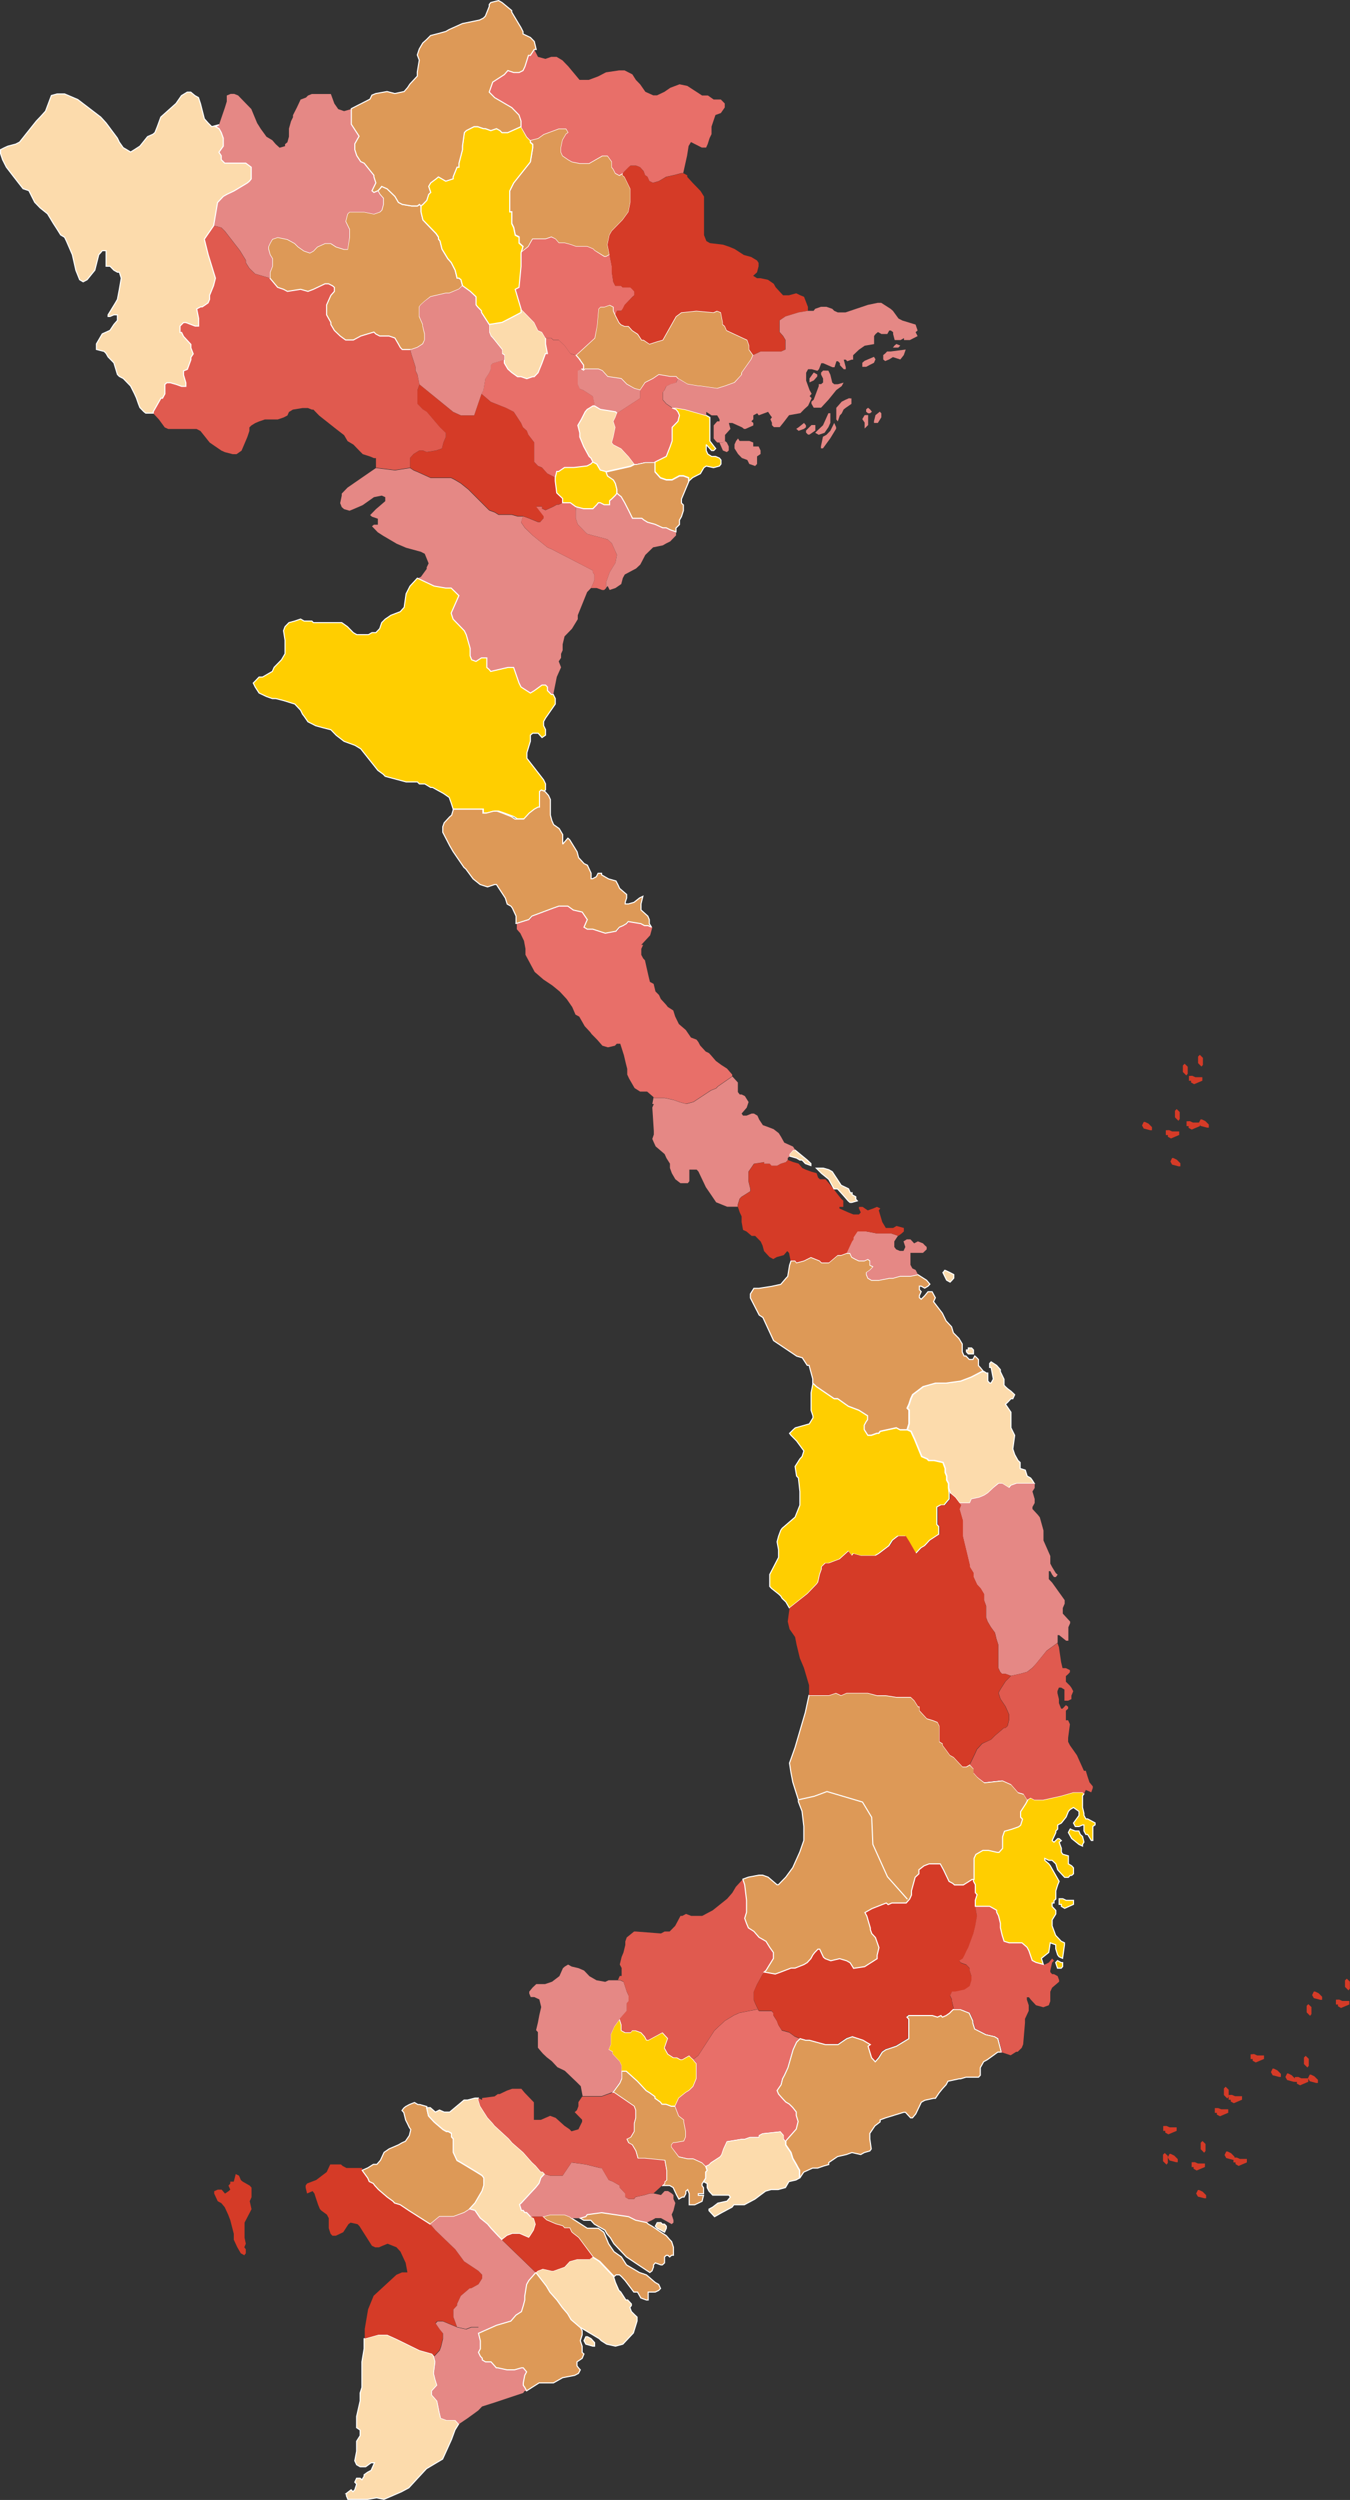 <svg xmlns="http://www.w3.org/2000/svg" xmlns:xlink="http://www.w3.org/1999/xlink" viewBox="0 0 385.39 713.58"><rect x="0" y="0" width="385.39" height="713.58" fill="#333333" stroke="none"/><defs><style>.cls-1,.cls-11{fill:none;}.cls-2{clip-path:url(#clip-path);}.cls-3{fill:#8fcfe8;}.cls-11,.cls-3,.cls-7,.cls-8,.cls-9{stroke:#fff;stroke-miterlimit:2.61;stroke-width:0.31px;}.cls-10,.cls-3,.cls-4,.cls-5,.cls-6,.cls-7,.cls-8,.cls-9{fill-rule:evenodd;}.cls-4{fill:#d53b27;}.cls-5{fill:#e58885;}.cls-6{fill:#e86f69;}.cls-7{fill:#fcdbac;}.cls-8{fill:#dd9957;}.cls-9{fill:#ffce00;}.cls-10{fill:#e05a4f;}</style><clipPath id="clip-path" transform="translate(-0.26 -0.28)"><rect class="cls-1" width="385.65" height="714.13"/></clipPath></defs><g id="Layer_2" data-name="Layer 2"><g id="Layer_1-2" data-name="Layer 1"><g class="cls-2"><path class="cls-3" d="M173.8,612.35l-1,.5-.5,1.47-.88.39-1,.49-.88.49v1l.4.48h.48l1,.5h.5l.38-1.48,1-.49.5-.49h.48Z" transform="translate(-0.26 -0.28)"/><path class="cls-4" d="M338.44,303.91l-.5.5v1.87l.5.48.48.5.4-.5v-2Zm.55,16.43v1.38h.58v.5l.9.48,2.35-1v-1h-2l-.88-.4Zm-12.23.18-.48,1,.48.88,1.86.49h.5V322l-1-1-1-.48Zm16-19.14-.48.49v1.86l.48.5.5.48.4-.48v-2l-.9-.89Zm-3.09,6v1.39h.6v.48l.88.5,2.35-1v-1h-2l-.88-.4Zm23.89,283.35-.48,1,.48.9,1.87.48h.49v-.88l-1-1-1-.49ZM336.16,316.84l-.48.5v1.86l.48.49.5.5.38-.5v-2Zm-3.09,6.06v1.36h.59v.5l.89.48,2.34-1v-1h-2l-.88-.38Zm1.79,7.92-.48,1,.48.88,1.87.5h.5v-.88l-1-1-1-.5ZM373,587.09l-.5.49v1.86l.5.5.49.48.39-.48v-2Zm-3.09,6.06v1.37h.58v.5l.9.48,2.35-1v-1h-2l-.88-.39Z" transform="translate(-0.26 -0.28)"/><path class="cls-4" d="M343,319.79l-.5,1,.5.88,1.86.48h.48v-.88l-1-1-1-.48ZM332.33,607.13v1.38h.59V609l.88.5,2.36-1v-1h-2l-.89-.4Zm1.8,7.94-.5,1,.5.88,1.86.5h.49v-.88l-1-1-1-.49Zm16-19.14-.48.48v1.87l.48.49.49.49.4-.49v-2l-.89-.88ZM347.06,602v1.36h.58v.5l.89.48,2.36-1v-1h-2L348,602Zm-3.53,9.4-.5.5v1.86l.5.48.48.5.4-.5v-2Zm-3.09,6.06v1.38H341v.48l.88.5,2.36-1v-1h-2l-.88-.38Zm1.79,7.93-.5,1,.5.88,1.87.48h.48v-.89l-1-1-1-.48Zm8.09-11-.48,1,.48.88,1.86.49h.5v-.89l-1-1-1-.49Zm25-45.65-.48,1,.48.88,1.86.48h.51v-.88l-1-1-1-.48Zm9.41-3.68-.51.5v1.86l.51.48.47.5.41-.5v-2Zm-3.1,6v1.37h.58v.5l.88.5,2.36-1v-1h-2l-.88-.4Zm-7.87,1.27-.48.48v1.87l.48.49.5.49.38-.49v-2Zm-16.49,14.34V588h.6v.5l.88.48,2.35-1v-1h-1.95l-.89-.4Z" transform="translate(-0.26 -0.28)"/><path class="cls-4" d="M351,598.26v1.36h.6v.5l.88.49,2.35-1v-1h-2l-.88-.38Zm1.38,17.86v1.38h.59V618l.88.51,2.36-1v-1h-2l-.88-.39Zm15.33-24-.5,1,.5.88,1.86.5H370v-.88l-1-1-1-.5Zm6.44.34-.5,1,.5.88,1.85.49h.49v-.89l-1-1-1-.49Zm-41.38,22.36-.5.48v1.86l.5.5.5.48.38-.48v-2Z" transform="translate(-0.26 -0.28)"/><path class="cls-5" d="M119.42,165.29l2.66,1.25,2.11,1,3.33.57h1.55l2.21,2.16-2.21,5,.55,1.71.55.57,2.66,2.75.55,1.13,1.11,3.87v2.17l.45,1.13,1.22.45,1.55-1h1.54v2.73l.67.57.45.56,4.87-1.13h1.67l1.54,4.44.57,1.14,2.65,1.71,1.11-.68,2.21-1.6h1l.55.57v1l1.12,1.13h.55l1-5,1.22-2.73-.67-1.71.67-1v-1.15l.45-1V184.2l.55-2.28,2.11-2.17,1.66-2.73v-1.13l2.67-6.6,1.09-1.15.55-1.13.45-1.13v-1.6l-.45-.58v-.57L157.66,157l-1.12-.47-4.21-3.41L150.12,151l-1.1-1.6.55-1.69H148l-1.65-.47h-3.78l-1.1-.68-1.56-.57-6-6-2.12-1.7-1.66-1-1.1-.56H123.2l-3.78-1.72-1.1-.45-1-.68-4.32.68-5.43-.68-1.66,1.13-6.44,4.45-1.65,1.71v.57l-.45,2.16.45,1.13.67.58,1.55.45,1.11-.45,2.65-1.15,3.21-2.27,2.23-.45,1,.45v1.14l-2.66,2.28-1.66,1.7.55.47,1.66.56v1.71H107l-.55.45,1.66,1.72,1.55,1,3.88,2.28,2.66,1.13,4.21,1.15,1.11.57,1.1,2.73-.55,1.14v.45l-1.66,2.28-1,.45Z" transform="translate(-0.26 -0.28)"/><path class="cls-4" d="M117.32,133.76l1,.68,1.1.45,3.78,1.72h5.87l1.1.56,1.66,1,2.12,1.7,6,6,1.56.57,1.1.68h3.78l1.65.47h1.56l1.55.56,2.76,1.13h.56l1-1.13v-.56l-2.11-2.75H155v.58l1,.45,2.21-1,1-.57h.55l1.12-.56v-1.13l-1.67-1.6-.43-3.41v-1l-2.23-1.13L155,133.76l-1.11-.45-1.1-1.15v-5.57l-1.66-2.16-.45-1.15-1.1-1L149,121l-2.11-3.2-2.22-1.13L140.37,115l-2.66-2.28-2.1,6.15h-3.78l-2.21-1L120,110l-.57,1.7v3.87l1.55,1.6,1.11.68,3.78,4.44,1.66,1.6V125l-.68,1.6-.43,1.71-1.67.57-2.66.45-1.11-.45h-1l-1.67,1-1,1.14Z" transform="translate(-0.26 -0.28)"/><path class="cls-6" d="M137.71,112.7l2.66,2.28,4.32,1.71,2.22,1.13L149,121l.55,1.24,1.1,1,.45,1.15,1.66,2.16v5.57l1.1,1.15,1.11.45,1.55,1.72,2.23,1.13.43-1.72h.55l1.67-1.13h2.66l3.78-.45,1.09-.58.55-.57L169,131l-.55-.46-1.54-2.85L165.74,125v-1.13l-.55-2.16,1-1.72,1.1-2.16.57-.68,1.64-1H170v-.57l-.45-2.16-2.64-1.71-1.12-.45-.55-1.25v-3.88l1-.45h.67v-1.15l-1.12-1.58-1.11-1.26-1.55-.45-1.66-2.28-1.67-1.6H158.2l-.54-.56H156v1.71l.55,2.73H156l-1,2.73-1.11,2.74-1.1,1.13h-.45l-1.66.57L149,107.8h-1l-1.64-1.13-1.12-1-1-1.71v-1l-3.32,1-.55.56v1.15l-.45,1-1.1,1.7-.57,3.3-.54,1Z" transform="translate(-0.26 -0.28)"/><path class="cls-7" d="M144.24,102.91v1l1,1.71,1.12,1L148,107.8h1l1.65.57,1.66-.57h.45l1.1-1.13,1.11-2.74,1-2.73h.55L156,98.47V96.76l-1-1.7-1.11-.47-1.1-2.28L149.57,89l-.55-.57v1l-3.23,1.71-2.21,1.13-3.66.59v2.16l.45,1.13.55.57,2.66,3.31v1.13l.66.45v1.26Z" transform="translate(-0.26 -0.28)"/><path class="cls-8" d="M165.74,102.91l1.12,1.58v1.15h-.67l.67.45.43-.45h3.78l1.09.45,1.55,1.71,3.88.57,1.56,1.6,2.22,1.25,1.66.45,1.43-2.17,2.23-1.13,1.67-1.13,3.21.56h1.66l.55.57,2.66,1.6,3.21.56h.55l4.76.69,2.23-.69,2.76-1,2.1-2.26v-.57l2.66-3.76.57-1.26-1.12-1.58V98.92l-.55-1.6-5.87-2.73-.55-1.24-.57-.45v-.59l-.54-2.84L205,89l-1,.45L199.09,89l-4.31.45-1.55,1.15-3.78,6.7-1.66.47-2.1.68L184,97.32h-.55l-1.12-1.7-1.54-1-1.12-1.24h-1.11l-1-.45-.55-.59-1.1-2.16L175.38,89V87.87l-1.1-.56-1.55.56h-1.11l-.55.58-.45,4.9L170,96.76l-4.21,3.87-1.11,1,1.11,1.26Z" transform="translate(-0.26 -0.28)"/><path class="cls-5" d="M166.19,105.64l-1,.45V110l.55,1.25,1.12.45,2.64,1.71.45,2.16v.57l1.67,1,4.32.68.44.45,6.65-4.33v-2.27l-1.66-.45L179.15,110l-1.56-1.6-3.88-.57-1.54-1.71-1.1-.45h-3.78l-.43.45-.67-.45Z" transform="translate(-0.26 -0.28)"/><path class="cls-6" d="M149.57,147.66l-.55,1.69,1.1,1.6,2.21,2.16,4.21,3.41,1.12.47,11.84,6.14v.57l.45.58v1.6L169.5,167l-.55,1.13h1.67l1.55.56h.56l.55-.56v-1.6l1-2.84,1.66-2.73.43-2.28-.43-1-1-2.28-1.23-1.15-1.54-.44-2.67-.69-1.64-.45-.57-.56-2.1-2.17-.56-1.71v-3.31l-1.55-1.13h-2.21l-1.12.56h-.55l-1,.57-2.21,1-1-.45v-.58h-1.66l2.11,2.75v.56l-1,1.13h-.56l-2.76-1.13-1.55-.56Z" transform="translate(-0.26 -0.28)"/><path class="cls-5" d="M164.63,145.94v2.28l.56,1.71,2.1,2.17.57.56,1.64.45,2.66.69,1.55.44,1.23,1.15,1,2.28.44,1-.44,2.28-1.66,2.73-1,2.84v1.6l-.55.56,1-1.13.57,1.13,1.66-.56,1.65-1.13.45-1.72.55-1,3.23-1.72,1.21-1.13,1.43-2.74,2.23-2.17,2.76-.56,1-.57,1.12-.56,1.66-1.72v-1l-1.66-.58-1.12-.57h-1l-2.21-1-2.11-.58-1.1-.68-.55-.45h-2.66l-1.12-2.28-1.11-2.16-1-1.71-.55-.45-.67-.57-.43.57-1,1-.66.56v1.13h-1.55l-1.11-.56h-.55l-.45.56-1.12,1.15h-2.64l-2.23-.58v1Z" transform="translate(-0.26 -0.28)"/><path class="cls-9" d="M160.87,143.78h2.21l1.55,1.13,2.23.58h2.64l1.12-1.15.45-.56h.55l1.11.56h1.55v-1.13l.66-.56,1-1,.43-.57V139.9l-.43-1.7-.56-1L173.71,136l-.43-1.15-1.66-.45-1-1.71-1.12-.57-.55.57-1.09.58-3.78.45h-2.66l-1.67,1.13h-.55l-.43,1.72v1l.43,3.41,1.67,1.6Z" transform="translate(-0.26 -0.28)"/><path class="cls-8" d="M176.37,141.05l.67.57.55.44,1,1.72,1.11,2.16,1.12,2.28h2.66l.55.45,1.1.68,2.11.58,2.21,1h1l1.12.57,1.66.58V151l1-1v-1.26l.57-1,.55-1.72v-1.6l-.55-.56v-1.13l2.09-5v-1l-1.54-.57h-1.12l-2.09,1.13h-1.67l-1.66-.56-1.55-1.72v-2.73h-2.78l-2.64.57h-.45l-1.12.58-7,1.58.43,1.15,1.67,1.13.56,1,.44,1.7v1.15Z" transform="translate(-0.26 -0.28)"/><path class="cls-7" d="M169.5,132.16l1.12.57,1,1.71,1.66.45,7-1.58,1.12-.58-1.67-2.16-2.11-2.27-2.21-1.14-.44-.57.44-1.6.56-2.73-.56-1.71.56-1.13.44-1.15-.44-.45-4.32-.68-1.67-1h-.45l-1.64,1-.57.68-1.1,2.16-1,1.72.55,2.16V125l1.12,2.73,1.55,2.85.54.46.55,1.13Z" transform="translate(-0.26 -0.28)"/><path class="cls-6" d="M176.37,118.27l-.43,1.15-.56,1.13.56,1.71-.56,2.73-.44,1.6.44.57,2.21,1.14,2.11,2.27,1.67,2.16h.45l2.64-.57h2.78l3.21-1.59,1.12-2.85.55-1.58v-3.88l1.66-1.71.43-1.7-.43-1-.55-.68-1.11-.45-1.67-1.15-1-1.13v-2.16l.45-.58.55-1.14,1.12-.56,1.66-.47.55-1.13-.55-.57h-1.66l-3.22-.56-1.66,1.13-2.23,1.13L183,111.67v2.27l-6.66,4.33Z" transform="translate(-0.26 -0.28)"/><path class="cls-9" d="M187.24,132.16v2.73l1.55,1.72,1.66.56h1.67l2.09-1.13h1.12l1.54.57v1l1.12-1,1.1-.57,1.11-.56,1-1.72.67-.45,2.09.45,1.67-.45.45-.58V131.6l-.45-.57-1.1-.46h-1.12l-1.09-.68-.45-1v-1.71l1.54,1.71H204l.57-.57-1.67-2.16v-6.72l-1-.57-6-1.71-2.65-.45h-1.11l1.11.45.55.68.43,1-.43,1.7-1.66,1.71v3.88l-.55,1.58-1.12,2.85Z" transform="translate(-0.26 -0.28)"/><path class="cls-5" d="M205.63,126.59l1,2.28,1.12.45.55-.45v-1.15l-.55-1.13-.55-.45-.57.45Zm4.77-.45-.45,1v1.14l1,1.59,1.1,1.14,1.56.57.55,1.13,1.67.58.55-.58v-2.16l1-.68v-1l-.55-1.15h-1.54v-1.13l-1.12-.45H211.4l-.45-.7-.55.7Z" transform="translate(-0.26 -0.28)"/><path class="cls-10" d="M107.57,133.76l5.43.68,4.32-.68V131l1-1.14,1.66-1h1l1.11.45,2.66-.45,1.67-.57.43-1.71.68-1.6v-1.13l-1.66-1.6-3.78-4.44-1.11-.68-1.55-1.6v-3.87L120,110l-.56-2.73-.55-1.15v-1l-.55-1.72-.56-1.71-.44-1.58h-2.23l-.55-.58-.55-1-1-1.71-1.67-.57h-2.66l-1.1-.57-.56-.56-3.76,1.13-2.1,1.13H98.92l-1.55-1.13-1.66-1.6-1-1.69v-.59L93.5,90.15V87.31l1.21-2.73,1-1.13V82.3l-.55-.45L94,81.28h-1l-3.32,1.58-1.56.59-2.1-.59-3.76.59-1.11-.59-1.66-.56-2.22-2.62-4.21-1.24-1.66-1.6-1-1.6v-.68l-1.66-2.73-2.12-2.74-2.21-2.85-1-1-2.21-.57-2.66,3.86L59.7,73l2.1,6.72-.55,2.17-1.12,2.73v1.15l-.43,1L58,87.87h-.55l-1.12.58.55,2.73v2.17h-1l-2.64-1h-.67l-1,1v1.71h.45l.55,1.13,2.1,2.28v1l.67,1.71-.67,1v.68l-1,2.73-1.1.45v1.15l.67,2.26v1H52.06L50.5,110l-1.66-.47h-1l-.55.47v2.73l-.67,1.24h-.45L44,117.82v.45l.55.58L45.62,120l1.67,2.28,1,.45h8.08l1.12.57,2.64,3.31,3.33,2.28,1,.45,2.21.57h1.12l1.43-1L70.88,125l.57-1.71v-1l.55-.56,1.11-.68,1.1-.47,1.66-.57h3.67l1.66-.56,1.11-.57.44-1,1.11-.68,2.76-.45h1.55l1.12.45h.44l1.65,1.71,4.88,3.86,2.23,1.72,1,1.71,1.68,1,1.65,1.71,1,1,2.11.68,1.1.46h.56v2.73Z" transform="translate(-0.26 -0.28)"/><path class="cls-8" d="M77.32,79.68l2.21,2.62,1.67.56,1.11.59,3.76-.59,2.1.59,1.56-.59,3.32-1.58h1l1.12.57.55.45v1.15l-1,1.13L93.5,87.31v2.84l1.21,2.16v.59l1,1.69,1.66,1.6,1.55,1.13h2.23l2.1-1.13L107,95.06l.56.56,1.1.57h2.66l1.67.57,1,1.71.55,1,.55.58h2.67l1.66-.58,1.55-1,.56-1.15v-1.7L121,93.35V92.9l-1-2.28V87.87l.44-.56,1.11-1L123.2,85l4.32-1h1l2.78-1.15,1-1-.45-1.72-.55-.45h-.55l-.56-2.27-1.1-2.17-1-1.13-1.66-2.74-.55-2.28-.45-.57V68l-.67-1L121,63.06l-.55-2.28V59.07l-.44-.45-.56.45h-1.67l-2.66-.45-1.1-.57-1-1.71-2.22-2.16-1.54-.69-.57.69-.55.56.55,1,1,1.14v1.71l-.43,1.6-.57.56-1.66.57-2.77-.57H100l-.56.57-.55,2.16.55,1.15.56,1.13V68l-.56,3.42h-1l-2.23-.69-1.55-1H93.05l-2.22,1-1.1,1.15-1,.57-1.67-.57-1.66-1.15-1-1-2.1-1.15L79.53,68,78,68.52l-.67,1.15-.45,1v.69L77.32,73,78,74.11v2.16L77.32,78v1.71Z" transform="translate(-0.26 -0.28)"/><path class="cls-5" d="M61.25,64.66l2.21.57,1,1,2.21,2.85,2.12,2.74,1.66,2.73v.68l1,1.6,1.66,1.6,4.21,1.24V78l.67-1.7V74.11L77.32,73l-.45-1.59v-.69l.45-1L78,68.52,79.54,68l2.77.57,2.1,1.15,1,1,1.66,1.15,1.67.57,1-.57,1.09-1.15,2.22-1h1.66l1.55,1,2.23.69h1L100,68V65.79l-.56-1.13-.55-1.15.55-2.16.56-.57h4.21l2.77.57,1.66-.57.57-.56.43-1.6V56.91l-1-1.14-.55-1-1.11.47-.55-.47,1.11-2.26L107,50.77v-.45l-2.77-3.43-1-.45-1.12-1.71-.55-1.7v-1.6l1.22-2.16-2.22-3.41V31.41L98.49,32l-1.67-.57-1.11-1.59-1-2.73H89.29l-1.12.45-.55.56-1.55.59L85,31l-1.1,2.16v.58l-.56,1.14L82.75,37v2.28l-.44,1.6-.68.56V42l-1.55.45-1.09-1-1-1.15-1.67-1L74.66,37l-1-1.6-1.66-4-1.55-1.59-2.21-2.28-1.12-.45h-1L65,27.54v1.71L64.46,31,62.8,35.86l-1,.56,1,.57.66,1.13.57,1.6V42L62.8,43.71l.66,1v1.14l1,1h6L72,48v3.29l-.55.68-.57.47-3.76,2.26-2.09,1-1,.57-1.67,1.71-1.11,6.61Z" transform="translate(-0.26 -0.28)"/><path class="cls-7" d="M44,117.82l2.21-3.88h.45l.67-1.24V110l.55-.47h1l1.66.47,1.56.56h1.22v-1l-.67-2.26v-1.15l1.1-.45,1-2.73v-.68l.67-1-.67-1.71v-1l-2.1-2.28-.55-1.13h-.45V93.35l1-1h.67l2.64,1h1V91.18l-.55-2.73,1.12-.58H58l1.66-1.13.43-1V84.58l1.12-2.73.55-2.17L59.7,73l-1.11-4.44,2.66-3.86,1.11-6.61L64,56.34l1-.57,2.09-1,3.76-2.26.57-.47.55-.68V48l-1.55-1.15h-6l-1-1V44.73l-.66-1L64,42V39.72l-.57-1.6L62.8,37l-1-.57,1-.56-2.1.56-1-1-1.11-1.25-1.1-4.32-.57-1.72-1-.56-1.21-1h-1l-1.65,1L50.5,29.82l-4.33,3.87-1,2.73-.68,1.7-.55.47-1.55.68L40.2,42l-1.56,1-1.1.68L36.42,43l-1-.58-1.11-1.58-.55-1.15-3.23-4.33L29,33.69l-6.54-5-3.76-1.6H16.59l-1.66.45L13.26,32l-1.55,1.71-1.09,1.14-4.78,6-1.1.56L2.51,42l-1,.45L.42,43v1.13L1,45.87,2.08,48l2.1,2.73,2.66,3.41,1.66.56,1.67,3.31,1.54,1.6,2.12,1.7,1.66,2.74,1.1,1.7,1,1.6L18.7,68l.55,1.14L20.92,73l1,4.45L23,80.13l1,.59,1.12-.59,2.21-2.72L28.45,73,29,72.4l.45-.57h1.1v4.44h1.11l1.12,1.14,1,.56h.55l.55,1.71-.55,3.18-.55,2.87-.57,1-2.09,3.41v.47h.54l1.12-.47h1v1.6l-1,1.15-1.12,1.69-2.21,1-1.66,2.85v1.6l2.21.56.55.57.57,1,1.66,1.7,1,3.31.55.56,1.11.57,2.1,2.16,1.1,2.17.56,1.24.55,1.6.45,1.15,1.1,1.13.56.45H44v-.45Z" transform="translate(-0.26 -0.28)"/><path class="cls-5" d="M120,110l9.63,7.85,2.21,1h3.78l2.1-6.15.55-1,.56-3.3,1.1-1.7.45-1v-1.15l.55-.56,3.33-1v-1.26l-.67-.45v-1.13l-2.66-3.31-.55-.57-.45-1.13V92.9l-1.1-1.72-1.11-1.71V89l-1.12-1.15-.43-.56V85l-1.67-1.58-2.21-1.6-1,1L128.5,84h-1l-4.32,1-1.67,1.26-1.11,1-.43.56v2.75l1,2.28v.45l.56,2.27v1.7L121,98.47l-1.55,1-1.66.58h-.44l.44,1.58.56,1.71.55,1.72v1l.55,1.15L120,110Z" transform="translate(-0.26 -0.28)"/><path class="cls-8" d="M149,72.4l2.1-1.72.55-1,.66-1.15H156l1.67-.57,1.11.57,1,1.15h1.67l1.66.45,1.55.56h3.23l1.64.69.45.46,2.78,1.7h.55l1-.57-.57-2.84.57-2.73.66-1.15,3.1-3.18,1.66-2.28.55-2.73V54.18l-1.66-3.41-.55-.45v-.59l-1,.59-1.1-.59-.56-1.13-.44-.56v-1.6l-1.23-1.71h-1.54l-3.77,2.16h-2.66l-2.21-.45-1-.57-1.66-1.14-.45-1V42.45l.45-2.17,1-1.69.66-.47L161.87,37h-2.12l-4.31,1.6-1.56,1.13-2.21.56v.59l.66.56v1l-.66,4-4.76,6-1.12,2.26v6h.57v3.31l.55,1.14.45,2.16,1.09.56v1.72l1.12,1L149,72.4Z" transform="translate(-0.26 -0.28)"/><path class="cls-6" d="M156,96.76h1.67l.55.56h1.54l1.67,1.6,1.66,2.28,1.55.45,1.11-1L170,96.76l.67-3.41.45-4.9.55-.58h1.11l1.55-.56,1.1.56V89l.56,1.13.44-1.13h1.21l.45-.57.55-1.14L180.82,85l.55-.45V83.45l-.55-.59-.57-.56H178l-.45-.45h-1.65l-.56-1.13L174.94,78v-1.7L174.28,73l-1,.57h-.55L170,71.83l-.45-.46-1.64-.69h-3.23l-1.55-.56-1.66-.45h-1.67l-1-1.15L157.66,68l-1.67.57h-3.66l-.66,1.15-.55,1L149,72.4v3.87l-.57,6-1.09.56L149,88.45l.55.57,3.21,3.29,1.1,2.28,1.11.47,1,1.7Z" transform="translate(-0.26 -0.28)"/><path class="cls-4" d="M175.94,90.15l1.1,2.16.55.59,1,.45h1.11l1.12,1.24,1.55,1,1.11,1.7H184l1.66,1.15,2.1-.68,1.66-.47,3.78-6.7,1.55-1.15,4.31-.45,4.87.45,1-.45,1.12.45.54,2.84v.59l.57.45.55,1.24,5.87,2.73.55,1.6v1.15l1.12,1.58,2.09-1h5.88l1.23-.56V97.32l-.68-1.13-1-1.13V91.75l1.67-1.13,3.76-1.15L230.9,89V87.87L229.79,85l-1.1-.45L227.57,84l-2.11.57H223.8l-2.1-2.28-.55-1-1.66-1.15-2.12-.45h-1l-1.1-.68,1.1-1,.44-1.7v-1l-.44-.68-1.67-1-2.1-.57L210,71.37l-1.66-.69-1.67-.56-3.76-.45-1-.58-.67-1.7v-11l-1-1.6L198,52.48l-1.55-1.71v-.45l-1.11-.59h-.55l-2.23.59-2.1.45L188.35,52l-1.66.47-1-.47-.56-1.24-.67-.45L184,49.17,183,48l-1.21-.47h-1.57l-.55.47L178,49.73v.59l.55.45,1.66,3.41v3.87l-.55,2.73L178,63.06l-3.1,3.18-.66,1.15-.57,2.73.57,2.84.66,3.31V78l.44,2.75.56,1.13h1.65l.45.45h2.21l.57.56.55.59v1.13l-.55.45-2.23,2.28L178,88.45l-.45.57h-1.22l-.43,1.13Z" transform="translate(-0.26 -0.28)"/><path class="cls-9" d="M149,88.45l-1.66-5.59,1.09-.56.57-6V72.4l.55-1.72-1.12-1V68l-1.09-.56-.45-2.17-.55-1.13V60.78h-.57v-6l1.12-2.26,4.76-6,.66-4v-1l-.66-.56v-.59l-1-1L149,36.42l-3.78,1.7h-1.66l-.55-.57L142,37l-1.66.56L138.82,37h-.57l-1.66-.57h-1l-2.23,1.13-.55.57L132.28,42v1l-1,3.86V48h-.55l-1.11,2.73v.56l-2.1.68-2.11-1.24-.67.56-1.54,1.15-.57,1,.57,1.72-.57.56-.55,1.72L121,58.62l-.55.45v1.71l.55,2.28,3.77,3.88.67,1v.57l.45.57.55,2.28,1.66,2.74,1,1.13,1.1,2.16.56,2.28h.55l.55.45.45,1.72,2.21,1.6L136.16,85v2.28l.43.56L137.71,89v.45l1.11,1.71,1.1,1.72,3.66-.59,2.21-1.13L149,89.47Z" transform="translate(-0.26 -0.28)"/><path class="cls-6" d="M151.67,40.28l2.21-.56,1.56-1.13,4.31-1.6h2.12l.66,1.13-.66.47-1,1.69-.45,2.17v1.26l.45,1,1.66,1.14,1,.57,2.21.45h2.66l3.76-2.16h1.55l1.23,1.71V48l.44.56.56,1.13,1.1.59,1-.59L179.7,48l.55-.47h1.57L183,48l1,1.13.43,1.15.67.45.56,1.24,1,.47,1.67-.47,2.09-1.24,2.1-.45,2.23-.59h.55l1.11-5,.43-2.73.67-1.13,3.11,1.58h1.22l.45-1,.54-1.71.55-1.13V36.42l1.12-3.31,1.55-.56,1.11-1.6V29.82l-1.11-1.13H204l-1.64-1.15h-1.67l-4.21-2.73-2.23-.47-2.64,1-1.67,1.15-2.11,1h-1.1l-2.23-1L183,24.34l-1.21-1.24-1-1.59-2.23-1.14H177l-3.76.56-2.21,1.15-2.67,1h-2.66l-3.21-3.85-1.66-1.72-1.67-1h-1.54l-1.67.58-2.11-.58-1.1-2.15L151.67,16h-.55l-1,3.2-.55,1.13-1.12.56h-1.54l-1.67-.56-1,1.14-3.32,2.15-1,2.86,1.56,1.58L146.36,31l2.09,2.16.57,1.72v1.59l1.65,2.85,1,1Z" transform="translate(-0.26 -0.28)"/><path class="cls-8" d="M108.12,54.74l.55-.56.55-.69,1.56.69L113,56.34l1,1.71,1.1.57,2.66.45h1.67l.56-.45.44.45.55-.45,1.11-1.13.55-1.72.57-.56-.57-1.72.57-1,1.54-1.15.67-.56L127.52,52l2.1-.68v-.56L130.73,48h.55V46.89l1-3.86V42l.55-3.88.55-.57,2.23-1.13h1l1.66.57h.57l1.55.56L142,37l1,.56.55.57h1.66l3.78-1.7V34.83l-.57-1.72L146.36,31l-4.88-2.85-1.56-1.58,1-2.86,3.32-2.15,1-1.14,1.67.56h1.54l1.12-.56.55-1.14,1-3.19h.55l1.11-1.7h.55l-.55-2.28-1.11-1.14-2.1-1V9.32L149,8.19l-2.66-4.45V3.29L143.58,1l-1-.56L140.37,1l-.45.57v.57l-1.1,2.74-.57.57L137.16,6l-4.88,1-3.78,1.7-1,.57-2.11.58-2.21.57-1.12,1.13-1.11,1-1,1.71-.56,1.7.56,1.48-.56,3.41v1.15l-2.1,2.26-.66,1-1,1.15-2.66.57-2.22-.57-3.21.57-1.11.45-.55,1.15-3.11,1.58-2.22,1.14v4.45l2.22,3.41-1.22,2.16V43l.55,1.7,1.12,1.71,1,.45L107,50.32v.45l.56,1.71-1.11,2.26.55.47,1.11-.47Z" transform="translate(-0.26 -0.28)"/><path class="cls-5" d="M192.12,116.69h1.11l2.65.45,6,1.71v-1l1.54,1H205l.67,1.13v.57H205l-1,1.15v3.74l.57.7.43.45h1.66l.57-.45v-1.71l1.55-1.72-.45-1.69h1l2.76,1.24.56.45h.44l2.23-1V121l-.57-.47.57-.57v-1.13l1.1-.58.44.58,2.67-1,.66,1,.44.57-.44.56.44,1v.68l.56.56h1.67l1-1.24,1.66-2.17,3.23-.58,1.1-1.13,1.11-1,1-2.16-.57-.57.57-.68-.57-1-1-2.73v-2.27l.56-1h1l1.66.45.44-.45.66-1.71h.57l2.64,1.15h.57l.55-1.72h.43l.57.57v.56l1.09,1.15h.57v-.56l-.57-2.17h.57l.43.45,1.23-.45h.44v-1.26l1.66-1.58,1.66-1.15,2.67-.45V96.19l.43-.57.67-.56,1,.56h1.67l.56-1h.44l.66.47v.56l.45,1.7h1.66l1-.56v.56h1.67l1.09-.56,1.12-.57-.57-1.13.57-.47-.57-1.69-3.76-1.15-1.11-.57L255.16,89l-.66-.57-2.67-1.71h-1l-2.77.57-6.42,2.16h-2.23l-1-.45-.57-.57-1.66-.58h-1.55l-1.66.58-.45.57H230.9l-2.66.45-3.76,1.15-1.66,1.13v3.31l1,1.13.68,1.13v2.75l-1.23.56h-5.88l-2.09,1-.57,1.26-2.66,3.76v.57L210,109.5l-2.76,1-2.23.69-4.76-.69h-.55l-3.21-.56-2.66-1.6-.55,1.13-1.66.47-1.12.56-.55,1.14-.45.58v2.16l1,1.13,1.67,1.15Z" transform="translate(-0.26 -0.28)"/><path class="cls-5" d="M256.16,98.47l-.55.45-.45.57h1.55l.56-.57-1.11-.45ZM229.79,121l-1.55,1.24-.67.45.67.57,1.55-.57.55-.45v-.56l-.55-.68Zm18.28-4.33-.55.45v.68l.55.45h.55l.55-.45-.55-.68Zm10.75-16.62-4.32.56h-1l-.55.57-.55.45v1.26l.55.45,1.11-.45,1.1-.68,2.11.68.55-.68.45-.58.55-1.58Zm-23.59,6-.57.58v.57l.57,1.13v1.13l-.57.47H234v.56l-1.45,3.88-.65.57v.56l.65,1.15h2.11l2.11-2.28,2.22-2.74,1.55-1.14.54-1-1.66.47h-1l-.57-.47-.55-2.26-.55-1.15Zm7.52,7.85-1.1.47-1.11.57L239,116.69V120l.43.57.57-1.7.55-.58.54-1.13.57-.45,1.66-1.15V114h-.56Zm-6,4.33-1.54,3.43-1.67,1.58-.56.58,1,.57,1.66-.57,1.11-1.6.55-1.24v-2.75Zm1.67,2.75-1.12,2.26-1.11,1.15-1,.56-.57,2.73v.58h.57l2.09-2.86,1.67-2.73v-.45l-.55-1.24Zm13-3.2-1.23,1-.43,1.7V121h1.1l1-1.6v-1.15l-.43-.45Zm-4.33,1-.66,1.13.66,1v1.69l1-1v-2.85Zm-14.52-12.18-1.22,1.7v1.13l1.22-.56,1-1.14v-.56Zm.45,15h-1.1l-1,1-.56.57v.58l.56.57h.43l1.67-1.15Zm16.74-19.47-2.67,1.13-.66.57v1.15h1.11l1.1-.59,1.12-.56.43-1-.43-.68Z" transform="translate(-0.26 -0.28)"/><path class="cls-9" d="M129.62,231.22h8.63v1.13h1l2.23-.57h1.1l1.66.57,2.67,1,1.09.68h2.67l1.66-1.71,1.55-1.13,1.11-.57h.45v-4.44l.55-.45v-1.71l-.55-1.15-4.77-6.14v-1.6l1-3.29v-1.72l.66-.56h1.55l1.11,1.24,1-.68v-1.6l-.55-1.13v-1.14l.55-1,2.78-4v-1.58l-.57-1.15h-.54l-1.12-1.13v-1l-.55-.57h-1l-2.21,1.6-1.11.68L149,196.38l-.57-1.14-1.54-4.44h-1.67l-4.87,1.13-.45-.56-.67-.57v-2.73h-1.54l-1.55,1-1.22-.45-.45-1.13v-2.17l-1.11-3.87-.55-1.13-2.66-2.75-.55-.57-.55-1.71,2.21-5-2.21-2.16h-1.55l-3.33-.57-2.11-1-2.66-1.25-2.1,2.28-1.11,2.17-.55,3.87-1.12,1.25-2.64,1L110.23,177l-1,1-.57,1.71-1.1,1.15h-1.11l-1,.57h-3.33l-1-.57-1.68-1.71L97.82,178H89.73l-.44-.45H87.07l-1-.57-1.66.57-1.66.45-1.12,1.15-.43,1.15.43,2.72v3.86l-1,1.72-2.11,2.16L78,191.93l-2.78,1.6h-1l-1.1,1.15-.56.56.56,1.14,1.1,1.71,2.11,1,1.67.59h1l2.21.56,3.21,1L86.07,203l.55,1.13.45.58,1.1,1.59,2.23,1.14,2.1.57,2.21.56,1.55,1.6,2.23,1.72,3.09,1.13,1.67,1,4.87,6.14,1.55,1.13.56.58,1.67.45,4.31,1.15h3.21l.56.57h1.55l1.67,1h.54l3.1,1.71,1.66,1.14.57,1.59.55,1.72Z" transform="translate(-0.26 -0.28)"/><path class="cls-8" d="M189.34,624.1h2.09l1,.58,1,2.16.63,1.14.95-.57h.52l.53-1v-.68l.51-.45.44,1.13v3.2h1.56l2.11-1,.42-1.71h-1.48v-.46h1.48v-1.7l-.42-.58v-.57l.42-.56.62-1v-1.72l.43-.46-.43-1.25-1-1-2.52-1.15h-1.59l-2.51-.56L192,613.07v-.57l.51-.58H193l2.52-.45.53-1.25v-1.59l-.53-2.73v-.57l-1.47-1.15L193,601.46h-1l-1.49-.57h-1.14l-.42-.58-1.58-1.13v-.46l-1.58-1.14-.93-.57-.53-.57-1.05-1.14-.95-1-3.15-2.84h-1.46v2.16l-.53,1.25-2,2.73h.43l5.66,3.88.43,1.13v2.16l-.43,1.6v2.28l-.95,1.59-1.15.57.52,1.13,1.06.58,1,1.7.62,2.16h2l5.67.57.51,2.85v2.74L190,623v.56l-.63.57Z" transform="translate(-0.26 -0.28)"/><path class="cls-7" d="M99.15,712.12v.56l.42,1h5.67l2.53-.44,2.1.44,5-2.16,2.1-1.13,2.51-2.73,2.53-2.73,4.61-2.74,2.53-5.58,1-2.73,1.05-1.71-1.05-1.13h-2.52l-1.57-.57-.41-1.71-.64-3.2-1.48-1.69v-1.15l1.48-1.6-.53-1.7-.42-1.71.42-3.3-.42-1.59-.53-.69-3.56-1-6.72-3.29-2.53-1.13h-2.51l-4,1.13v2.84l-.63,3.76v7.29l-.51,1.6v2.26l-1,4.44v3.2l1,.68v1.6l-1,1.58v2.85l-.53,2.74.53,1.13,1,.57h1.58l1.56-1.13h.95l-.95,2.16-1.05.56-.95.69v.44l-.63,1-.51-.45h-1l-.53,1.13.53.56-.53,1.61-.52.56-.52-.56-1.48,1.14Z" transform="translate(-0.26 -0.28)"/><path class="cls-4" d="M104.29,667.83l4-1.13h2.51l2.53,1.13,6.72,3.29,3.56,1,.53.69,1.59-1.72.41-1.13.52-2.16v-1.6l-.93-1.13-1.17-1.71.53-.57h1.57l4.09,1.71-1.05-2.84v-2.17l1.05-1.14v-.45l1.05-2.28,2.53-2.16h.41l2.1-1.15,1.07-1.7v-1l-1.07-1.14-4.09-2.72-2.52-3.43-5.67-5.46-1.46-1.71L117,631.27l-2.53-1.69-1.57-.46-.53-.57-1.58-1.14-2.51-2.16-1.05-1.15-.42-.57-1.16-.56-.42-1-.51-.69-1.07-1.49v-.69H99.15l-1.05-.56-.51-.45H94.53l-1,2.16-3,2.28-2.61,1-.41.57v.58l.41,1.7,1.57-.68.53.68.51,1.6.54,1.6.51,1.25.43.44,1.57,1.15.53,1v2.87l.52,1.59.53.55h1l2.09-1,1.47-2.28.63-.45,2,.45.53.56,3.56,5.6.95.44h1.05l1-.44,1.46-.59,2.53,1,1.15,1.25,1.48,3.19.51,2.74h-1.56l-1.58.68-6.51,6-1.58,3.87-.95,5.58v2.73Z" transform="translate(-0.26 -0.28)"/><path class="cls-8" d="M103.66,619.78l1.07,1.49.51.69.42,1,1.16.56.42.57,1.05,1.15,2.51,2.16,1.58,1.14.53.57,1.57.46,2.53,1.69,6.09,3.88,2.63-2.16h4l3.05-1.13,1.58-1,1.56-1.71,2-3.42.51-1.6V622l-.51-.69-1.59-1-4.52-2.73-1.05-.58-1.05-2.27v-3.87l-.51-.57v-1l-.95-.56h-.53l-1-.57-2.52-2.16-1.58-1.72-.51-2.28v-.44l-2-.57h-.53l-1-.58-1.46.58-1.05.57-.53.44-.52.69.52.58.53,2.16.51,1,.54,1.13.41.58-.41,1.7L116,611.47l-1,.45-1,.58-2.63,1.13-1.46,1-1.05,2.27-1,1.15h-1l-1.58,1-1.58.69Z" transform="translate(-0.26 -0.28)"/><path class="cls-4" d="M67.56,620.81,67,623H66v.56l-.51.57.51,1.15-.51.45-1,.68-.95-1.13H62.41l-1,.45v.68l1,2.17,1.05.57.95,1.14,1,2.16L66,634l1,3.87v1.7l1,2.16,1,1.72,1,.56.43-.56v-1.15l-.43-.57.43-1L70.07,639V634.7l1.48-2.84.51-1-.51-2.28.51-1.14v-2.73l-.51-.58-2-1.13-.53-.45-.52-1.25-.94-.46Z" transform="translate(-0.26 -0.28)"/><path class="cls-5" d="M124.14,672.84l.42,1.59-.42,3.3.42,1.71.53,1.7-1.48,1.6v1.15l1.48,1.69.64,3.2.41,1.71,1.57.57h2.52l1.05,1.13,2.52-1.7,3-2.18,1.07-1.13,3.56-1.13,8.18-2.73.42-.58h.53l-.53-1-.42-.58v-.68l.42-2.16.53-1-.95-1.15h-.53l-2,.58H145l-2.62-.58H142l-1-1.13-.51-.57h-1.58l-.93-.56v-.47l-.54-.56-.53-1.13.53-1v-2.28l-.53-2.16v-1.7h-2.1l-1.46.57-2.53-.57-4.09-1.71h-1.57l-.53.57,1.17,1.71.93,1.13v1.6l-.52,2.16-.41,1.13-1.59,1.72Z" transform="translate(-0.26 -0.28)"/><path class="cls-5" d="M123.1,635.15l1.46,1.71,5.67,5.46,2.52,3.43,4.09,2.72,1.07,1.13v1l-1.07,1.7-2.1,1.15h-.41l-2.53,2.16-1.05,2.28v.45l-1.05,1.14v2.17l1.05,2.84,2.53.57,1.46-.57h2.1v1.7L142,664l4.11-1.13,1.47-1.71,1.56-1,.53-1.71.42-1.6v-1.13l.53-3.31.63-1.13,2-2.28-9.67-9.34-1.15-1.15-2-2.14-.95-1.15-2.1-1.72-1.48-2.16-1.56-.44-1.58,1L129.7,633h-4l-2.63,2.16Z" transform="translate(-0.26 -0.28)"/><path class="cls-8" d="M153.23,648.93l-2,2.28-.63,1.13-.53,3.31v1.13l-.42,1.6-.53,1.71-1.56,1-1.47,1.71L142,664l-5.14,2.28.53,2.16v2.28l-.53,1,.53,1.13.54.56v.47l.93.56h1.58l.51.57,1,1.13h.43l2.62.58h2.11l2-.58h.53l.95,1.15-.53,1-.42,2.16v.68l.42.58.53,1,1.56-1,2-1.26h4.09l2.63-1.49,3.46-.67,1.07-.57.52-1-.52-.58-.43-.57v-1.13l1.48-1,.51-1.25-.51-.44V670l-.53-1.6.53-1.69v-1.15l-.53-1-2.52-2.16-1-1.71-1.48-1.72-1.56-2.16-2-2.26-1-1.72-3-3.87Z" transform="translate(-0.26 -0.28)"/><path class="cls-7" d="M167.51,667.26l-.54,1.13.54,1,2,.56H170v-1L169,667.83l-1.05-.57Zm-14.28-18.33,3,3.87,1,1.72,2,2.26,1.56,2.16,1.48,1.72,1,1.71,2.52,2.16,5.55,3.3.54.56,1.58,1,2.51.56,2.1-.56,3-3.2,1.05-3.41v-1.13l-.62-.58-1-1-.43-1.15.43-.56v-.45l-1.06-1.15h-.52l-1.46-2.26-.53-.47-1-2.28-.52-1.69-4.11-4.33-2-1.26-.94.67H165l-2.1.59-1.46,1.59-3.17,1.13h-.51l-2.53-.57-1.46.57-.52.46Z" transform="translate(-0.26 -0.28)"/><path class="cls-8" d="M169.49,644.49l2,1.26,4.11,4.33.52-.47h1l.53.47.52.56.53.57,2.51,3.31h1.05l.95,1.69,1.58.57h.51v-2.26h2l1-.47.53-.56-.53-1.15-1-.57-2.51-2.16-2-.68-3.68-2.17-1.46-2.27-2.1-1.49L174,640.72l-1.36-3.29-1.58-1.13h-3.15L164.34,634l-.93-.59-.53-.44-1.46-.57h-4.1l-2.11.57,1.06,1,2.62,1.13,2,.56.54.59h1.46l.53,1.13.52.46,1.48,1.14,4.08,5.46Z" transform="translate(-0.26 -0.28)"/><path class="cls-5" d="M151.65,633h3.56l2.11-.57h4.1l1.46.57.53.44h2.52l1.58-.44.41-.57,4.1-.56,7.65,1.13,2,1,3.15.68,1.56-.68,1-.59h1.58l3.05,1.72.51-.45V634l-.51-1.6.51-1.15.53-2.15-.53-1.14v-1.14l-.51-.46-1.05-.68H190l-1.05,1.14-2.1-.46h-1.06l-1.46.46-2.62.57-.43.57h-1.58l-.93-.57v-1l-1.58-1.7v-.58l-2-1.13-1.15-.45-2-3.43h-.54l-4-1-4.1-.57-2.53,3.76h-3.56l-1.58-.46L154.69,622l-.53,1.57-.93,1.15-1.58,1.7-2.53,2.74-.52.46.52,1.69h.53l.42.59h.53l1.05,1.13Z" transform="translate(-0.26 -0.28)"/><path class="cls-7" d="M122.05,601.9l.51,2.28,1.58,1.72,2.52,2.16,1,.57h.53l.95.56v1l.51.57v3.87l1.05,2.27,1.05.58,4.52,2.73,1.59,1,.51.69v2.14l-.51,1.6-2,3.42-1.56,1.71,1.56.44,1.48,2.17,2.1,1.71.95,1.15,2,2.14,1.15,1.15,1.47-1.15,1.48-.55h2.09l2.63,1.14.42-.59,1-1.58.53-1.71-.53-1.71-1-.45-1.05-1.13h-.53l-.42-.59h-.53l-.52-1.69.52-.46,2.53-2.74,1.58-1.7.93-1.15.53-1.57,1.05-1.15-.53-.57h-.52l-1.46-1.71-1.07-1-2.51-2.85-3.14-2.74-.95-1.13L141.47,607l-.54-.68-1.46-1.6-2.1-3.29-.53-1.72v-.56h-1l-2.1.56h-1l-4.1,3.43h-1.58l-1.34-.58-1.17.58-1.46-1.27Z" transform="translate(-0.26 -0.28)"/><path class="cls-4" d="M143.56,639.59l9.67,9.34.52-.46,1.46-.57,2.53.57h.51l3.17-1.13,1.46-1.59,2.1-.59h3.57l.94-.67L165.41,639l-1.48-1.14-.52-.46-.53-1.13h-1.46l-.54-.59-2-.56L156.27,634l-1.06-1h-3.56l1,.44.53,1.72-.53,1.71-1,1.58-.42.59-2.63-1.14h-2.09l-1.48.55-1.47,1.15Z" transform="translate(-0.26 -0.28)"/><path class="cls-8" d="M185.76,648.93l.63-.46.43-1.13v-.58l.52-.57,1.58.57h.42l.63-.57v-1.7l.51-.46h.44l.51.46L192,644h.51v-2.28l-.51-1.59-.54-.57-1-1.15-1.56-1-2.53-1.72-1-.56-.51-.45-3.15-.68-2-1L172,631.86l-4.1.56-.41.57-1.58.44,1,.59h2l1.05,1.13,3,1.71.54,1,1,1.14,1,1.69,3.56,3.77,2.53,1.7Z" transform="translate(-0.26 -0.28)"/><path class="cls-7" d="M187.87,634.7l-.53,1,.53.59,2.1,1.13.51-1.13v-.59l-.51-.56h-.63l-.42-.45Z" transform="translate(-0.26 -0.28)"/><path class="cls-10" d="M155.74,620.81l1.58.46h3.56l2.53-3.76,4.1.57,4,1H172l2,3.43,1.15.45,2,1.13v.58l1.58,1.7v1l.93.57h1.58l.43-.57,2.62-.57,1.46-.46h1.06l2.52-2.28.63-.57V623l.51-.45v-2.74l-.51-2.85-5.67-.57h-2l-.62-2.16-1-1.7-1.06-.58-.52-1.13,1.15-.57.95-1.59v-2.28l.43-1.6v-2.16l-.43-1.13-5.66-3.88h-.43L172,598.72h-5.56l-1.05,1.59v1.15l-.43,1.13-.64.58,2.12,2.16v.57l-1.05,2.16-2,.57-.53-.57-1.46-1-2.53-2.28-1.57-.57-2.63,1.15h-2v-5l-2.63-2.73-.95-1.14h-2.61L145,597l-2.1,1h-.52l-.94.67-3.56.46v.56l-1.07-.56v.56l.53,1.72,2.1,3.29,1.46,1.6.54.68,4.09,3.76.95,1.13,3.14,2.74,2.51,2.85,1.07,1,1.46,1.71h.52l.53.57Z" transform="translate(-0.26 -0.28)"/><path class="cls-9" d="M193,601.46l1.05-2.28,2-1.6L197,597l1.15-1.13.94-2.28v-4.33l-.53-.56-.41-.58-.64-.57L197,587l-2,1.14h-.53l-1-.57h-1l-1.56-1-.95-1.72.95-2.73-1.58-1.71-4,2.16h-.51l-.53-1-1.05-1.15-1.57-.57h-1l-.43.57h-1.56l-1.05-.57v-1.59l-.53-1.7-1.57,2.15-1,2.28v2.84l-.63,1.48,1.15.68v.59l2,2.16.53,1.13v1.6h1.46l3.15,2.84.95,1,1.05,1.14.53.57.93.57,1.58,1.14v.46l1.58,1.13.42.58h1.14l1.49.57Z" transform="translate(-0.26 -0.28)"/><path class="cls-7" d="M201.72,618.53l.43,1.25-.43.46V622l-.62,1,1.05.56v1.15l.51,1,1.05,1.14h4.63l.41.57-.94,1.14-2.62.57-1.48,1.14-1.05.57v.44l.54.59,1.05,1.13,2-1.13,3-1.6.51-.68h3l3-1.6,3.05-2.28,1.58-.45h2l2.09-.57,1-1.71,2-.45,1-.56v-2.18l-.42-.69-.53-1-1-1.72-.53-1.7-1.47-2.16v-1l-.51-.68v-1l-.95-1.13-5.16.56-1.05.57v.46h-2.51l-1.58.57h-.93l-4.11.68-1,2.16-.53,1.6-.41.57-2.63,1.71-.54.57-.94.45Z" transform="translate(-0.26 -0.28)"/><path class="cls-6" d="M198.16,588.13l.41.58.53.56v4.33l-.94,2.28L197,597l-.95.57-2,1.6L193,601.46l1.05,2.72,1.47,1.15v.57l.53,2.73v1.59l-.53,1.25-2.52.45h-.53l-.51.58v.57l2.09,2.73,2.51.56h1.59l2.52,1.15,1,1,.94-.45.54-.57,2.63-1.71.41-.57.53-1.6,1-2.16,4.11-.68h.93l1.58-.57h2.51v-.46l1.05-.57,5.16-.56.95,1.13v1l.51.68,3-3.41.53-2.16-.53-1.72v-1l-1-1.27-1-1-1-.58-1.05-1.13-1-1.13-.42-1,1.05-1.71.41-1.7.54-1,1-2.16,1.47-5.13,1-2.16,1-1-1.37-.56-1.58-1.15-2.1-.57-1-1.59-.42-1.14-1-1.59v-.69l-.53-.56h-3.58l-.51-.47-5.05,1-1.58.69-2.61,1.59-2.94,2.73L199.62,587l-1.46,1.14Z" transform="translate(-0.26 -0.28)"/><path class="cls-5" d="M177.69,591.44v-1.6l-.53-1.13-2-2.16V586l-1.15-.68.63-1.48V581l1-2.28,1.57-2.15,2-2.28v-2.16l.52-.59v-1.58l-.52-1.14-.94-2.85-1.05-.45H174l-.95.45-2.51-.45-2-1.15L167,562.75l-1.56-.68-2-.47-1-.56-.94.56-.54.47-1,2.26-2.1,1.6-2,.68h-2.51l-1.06,1-.94,1.14v.56l.42,1h1l1.46.68.53,2.17-.53,2.28-.41,2.16-.52,2.16.52.57v4.44l.94,1.13.52.59,1.06,1,1.47,1.15,1.58,1.7,2.1,1,3.56,3.41,1,1,.53,2.84H172l3.14-1.15,2-2.72.53-1.25v-2.16Z" transform="translate(-0.26 -0.28)"/><path class="cls-10" d="M177.16,576.53l.53,1.7v1.59l1.05.57h1.56l.43-.57h1l1.57.57,1.05,1.15.53,1h.51l4-2.16,1.58,1.71-.95,2.73.95,1.72,1.56,1h1l1,.57H195l2-1.14.51.57.64.57,1.46-1.14,4.63-7.17,2.94-2.72,2.61-1.6,1.58-.68,5-1,.52.47-.52-1-.53-1.13-.41-1v-2.27l.94-2.17,1.57-2.84.43-.57.52-.45,2.11-3.43v-1.69L220,556.15l-1.06-1.72-2-1.15-1.46-1.69-1.57-1-.53-1.25-.53-1.48.53-1.72V542.7l-.53-4.44-.52-1.58-2,2.16-1,1.7-1.48,1.71-2,1.6-2.12,1.7-3,1.59h-3.16l-1.46-.56-1.05.56h-.53L193,550l-1.58,1.6H190l-1.05.56-7.24-.56h-.43l-2.1,1.69-.41,1.15v1l-.53,2.17-.52,1.24-.53,2.17.53,1v2.26h-.53l-.52,1.15h.52l1.05.45.94,2.85.52,1.14v1.58l-.52.59v2.16l-2,2.28Z" transform="translate(-0.26 -0.28)"/><path class="cls-9" d="M225.66,459.26l1.58-1.25,3.46-2.75,2.63-2.73.42-.56.51-2.28.54-1.48v-.68l1-1h1l3.05-1.15,2.53-2.28,1,1.27.42-.58,2.1.58h4.09l1-.58,3-2.27,1-1.59,1.48-1.15h2.1l1,1.59,1.56,2.73.43.69.64-.69.93-1,1-.57,1.48-1.59,2.63-1.72V436l-.54-.57v-5l1-.56h1.05l.95-1.15.51-.57v-1.71L271,425v-1.25l-.53-1v-1.13l-.42-1v-1.14l-.63-1.72-2.52-.56h-1.58l-.41-.45-1.58-.69-2-4.89-1.05-2.28-1.05-.46h-2l-1.05-.57-4.61,1-.43.57h-.52l-1.58.56h-1l-1-1.59v-1.25l.54-1,.41-.58v-1.13l-2.51-1.6-3-1.13-3.05-2.16h-1l-2.53-1.72-2.51-1.71-1.05-1-.53,2.72v5l.53,1.6V405l-1.05,1.71-4,1.13-.63.57-1,1,.42.56,1.58,1.6,2.09,2.85-.51,1.59-.63.69-1.37,2.16.42,2.73.53.56.42,3.88v3.88l-1.37,3.41-3.68,3.18-.41.58-.63,1.7-.42,1.59.42,2.28v2.17L220,449.69v3.41l.52.58,2,1.58.63.59.41.68,1.05,1,1,1.72Z" transform="translate(-0.26 -0.28)"/><path class="cls-7" d="M271.53,426.46l1.48,1.27,1.15,1.58h2.95l.51-1.14,2.12-.44,1.46-.59,1.05-.68,1.58-1.48,1.46-1.25h1l2,1.25.52-.68,1.58-.57h5.14l-.63-1-.42-.57-1-.56-.53-1.7-1.47-.46v-1.72l-.61-.56-.95-1.7-.53-1.6.53-3.88-1.06-2.16v-4.44l-1.57-2.28.63-.57.94-1h.53l.53-1.15-1.06-1-.94-.69-.63-.58-.41-.45v-1.7l-1.05-2.16v-.58L284.76,390l-1.56-1-.42.46v1.13h.42l.63,3.31-.63,1.14h-.42l-.53-.57V392.2h-.42l-.63-.45h-.53l-3.05,1.58-3,1.15-4.09.57h-3.05l-3.56,1-3,2.28-.54,1.15-.51,1.58-.54,1.15.54.56v3.88l-.54,1.7,1.05.46,1.05,2.28,2,4.89,1.58.69.41.45h1.59l2.51.56.63,1.72v1.14l.42,1v1.13l.53,1V425l.51,1.48Zm4.63-40.86v.56l.53.57h1.47V385.6l-.54-.57h-.93v.57Z" transform="translate(-0.26 -0.28)"/><path class="cls-4" d="M218.42,563.2l-.43.57-1.56,2.84-1,2.17v2.27l.41,1,.54,1.13.51,1h3.58l.53.57v.68l1,1.59.42,1.14,1,1.59,2.1.57,1.58,1.15,1.37.56,1.56.45h1.06l4.61,1.25h3.58l2.51-1.7,1.58-.56,3.05,1,2.1,1.25-.64.47,1,3.29.53.57.52.58,1-1.15,1-1.6,1-.68,3-1,3.58-2.17v-5.57l-.54-.58.54-.45h6.72L268,576l1-.45.42.45,1.05-.45,1-.68.54-.57.51-.47-.51-2.28v-.45l-.54-1.13.54-1.14H273l2.63-.57,1.47-1,.51-1.7v-1.15l-.51-1.58v-.68l-.95-1-1.58-.57-.42-.56.95-.59.53-1,.52-1.15.53-1,1.47-4,.53-2.16.51-2.85-.51-2.72V542.7l.51-1.6-.51-.56v-2.28l-.53-1v-.56h-.54l-2.51,1.58h-2.53l-.51-.45-1.05-.57-1.58-3.31-.93-1.69h-3.17l-1.46.56-1.46,1.13v1.15l-1.07,1L260.3,540v1.13l-.51,1.15-1,1.13h-4.09l-1.05.47-.54-.47-4.09,1.6-1,.57-1,.56.54,1,1,3.42V551l.41,1.13,1.05,1.13,1,2.87-.52,2.16v1l-3.58,2.28-3.14.47-1-1.6-1-.56-2-.59-2.52.59-1.58-.59-.51-.45-1.07-2.27h-.51l-.95,1-.52.68-.53,1-1.05,1.15-.95.57-2.51,1h-1.16l-2.93,1.13-1.58.57-3.15-.57Z" transform="translate(-0.26 -0.28)"/><path class="cls-8" d="M224.61,611.47v1l1.47,2.16.53,1.7,1,1.72.53,1,.42.69V622l1.14-1.72,2.53-1.15h1.47l1.58-.56,1.56-.45v-.57l2.53-1.71,2.51-.57,1.58-.57,2.52.57,1-.57,1.59-.46.41-.57-.41-2.84v-1.6l1.46-2.16,1.48-1.13v-.57l1.56-.58,5.16-1.58h.52l.41.45,1.05,1.13h.53l.95-1.13,1.57-3.31,1-.57,2.52-.56h.52l1.07-1.6.93-1.14,1.05-1.14.53-1,3.14-.68h.42l1.58-.47h3.58l.51-.56v-2.16l.95-1.7,1.05-.58,3-2.17h1l-1-3.86-.94-.56-2.52-.58-3.14-1.6-.53-1.7v-.57l-1.05-2.28-2.53-1h-2l-.51.47-.54.56-1,.69-1.05.45-.42-.45-1,.45-1.46-.45h-6.72l-.54.45.54.58v5.57l-3.58,2.17-3,1-1,.68-1,1.6-1,1.15-.52-.58-.53-.57-1-3.29.64-.47-2.1-1.25-3.05-1-1.58.56-2.51,1.7h-3.58l-4.61-1.25h-1.06l-1.56-.45-1,1-1,2.16-1.47,5.13-1,2.16-.54,1-.41,1.7L222.1,597l.42,1,1,1.13,1.05,1.13,1,.58,1,1,1,1.27v1l.53,1.72-.53,2.16-3,3.41Z" transform="translate(-0.26 -0.28)"/><path class="cls-10" d="M272.58,573.78h2l2.53,1,1.05,2.28v.57l.53,1.7,3.14,1.6,2.52.58.94.56,1,3.86h-.51l3,1,1.58-1h.43l1.15-1.13.41-1,.52-6.14v-1.13l1.06-2.28v-1.6l-.53-1.6v-.68H294l.52.68,1.48,1.6,2.1.57,1.56-.57.43-1.15v-2.72l.52-1.14,2-1.71v-.45l-.42-1.15-1.05-.56h-.53l-.52-.57v-.45l.52-2.28.53-.56-.53-.59-.95,1.15-1.15.57h-.41l-2.1-.57-1.06-.56-.94-2.75-.53-1L292,554.88h-3.68l-1.46-.45-.54-1.69-.51-2.18v-1.25l-.54-2.17-.53-1v-.56l-2-1.13h-4.09l.51,2.72-.51,2.85-.53,2.16-1.47,4-.53,1-.52,1.15-.53,1-.95.59.42.56,1.58.57.95,1v.68l.51,1.58v1.15l-.51,1.7-1.47,1-2.63.57h-.94l-.54,1.14.54,1.13v.45Z" transform="translate(-0.26 -0.28)"/><path class="cls-9" d="M278.16,536.68v.56l.53,1v2.28l.51.56-.51,1.6v1.72h4.09l2,1.13v.56l.53,1,.54,2.17v1.25l.51,2.18.54,1.69,1.46.45H292l1.46,1.27.53,1,.94,2.75,1.06.56,2.1.57-.54-1.72,2.1-1.69.43-2.75,1.57.58v1.14l.53,1.71.42.56,1,.45.54-3.86v-.58l-.95-.45-1.58-1.69L300.62,550v-1.71l1.05-1.7v-1l-1.05-1.13v-1h.53v-.68l.52-.45V540l.53-1.71.42-1-2.52-4.44-.43-.56-1.15-1v-.56l1.15.56h.95l1.05,1,.53,1.69.42.47,1.58,1.7h1.05l.51-.57h.43l.52-.45v-1.71l-.52-.57-.94-.56V530l-1.59-.45-.41-.59v-1.13l-.63-1.71.63-.45-.63-.57h-.42l-1.05,1-.53-.45,1.05-2.28v-.45l.53-.56v-1.15l1.05-.57,1.36-1.71.64-1.6.51-.57.95-.56,1.58,1.13v1.15l-1.58,2.16.53,1h1.05l1-.45h.41v1.71l.54,1h.51l1.05,1.71h.43v-4l.64-.45v-.57l-2.12-1.13h-.51l-.54-1v-.57l-.41-1.71v-3.3l.41-.58-.41-.45h-2.63l-3.46,1L298.11,514h-2.53l-1.05-.57-1,.57-.53,1-1.47,2.26v1.6l.54.58-.54,1.7-.61.45-2,.7-2,.56-.54,1.58v3.31l-1,1.13h-.53l-2.51-.56h-1.58l-2,1.15-.53,1.13v6Zm24,23.23-.53.56.53,1.6h1.05l.41-.47v-1.13h-.41Z" transform="translate(-0.26 -0.28)"/><path class="cls-9" d="M302.62,542.25v1.6h.63v.57l.95.56,2.51-1.13V542.7h-2.1l-.95-.45Z" transform="translate(-0.26 -0.28)"/><path class="cls-5" d="M288.86,478.61l2.62-.57,2-.56,1.47-1.15L296,475.2l3.05-3.76,3.14-2.28V467h.42l2,1.6h.64v-3.86l.51-1.15v-.45l-2.1-2.28v-1.59l.54-1.25v-1l-3.58-5-.95-1v-2.27h.43l.52,1,.53.68h.52l.53-.68-.53-.45-1.05-1.71-.52-1v-2.16l-1-2.28-.95-2.16v-2.85l-1.05-3.76-.53-.68L295,431v-.57l.63-1.14v-1.14L295,426l.63-1v-1.25h-5.14l-1.58.57-.52.68-2-1.25h-1L283.83,425l-1.58,1.48-1.05.68-1.46.59-2.12.44-.51,1.14h-2.95l.42.58-.42,1.13.95,3.29v4.45l2,8.32v.45l1.05,1.71v1.13l1,2.16,1.05,1.15.95,1.58V457l.63,1.71V462l.42,1.14.95,1.6,1.15,1.58.41,1.72.53,1.69v6.61l.54,1.15.51.56h1l1.57.57Z" transform="translate(-0.26 -0.28)"/><path class="cls-8" d="M212.33,536.68l.52,1.58.53,4.44v3.41l-.53,1.72.53,1.48.53,1.25,1.57,1,1.46,1.69,2,1.15,1.06,1.72,1.05,1.48v1.69l-2.11,3.43-.52.45,3.15.57,1.58-.57,2.93-1.13h1.16l2.51-1,.95-.57,1.05-1.15.53-1,.52-.68.95-1h.51l1.07,2.28.51.44,1.58.59,2.52-.59,2,.59,1,.56,1,1.6,3.14-.47,3.58-2.28v-1l.52-2.16-1-2.87-1.05-1.13-.41-1.13v-.46l-1-3.42-.54-1,1-.56,1-.57,4.09-1.6.54.47,1.05-.47h4.09l1-1.13.51-1.15V540l1.05-3.87,1.07-1v-1.15l1.46-1.13,1.46-.56h3.17l.93,1.69,1.58,3.31,1.05.57.51.45h2.53l2.51-1.58h.54v-6l.53-1.13,2-1.15h1.58l2.51.56h.53l1-1.13v-3.31l.54-1.58,2-.56,2-.7.61-.45.54-1.7-.54-.58v-1.6l1.47-2.26.53-1-1.05-1.72-1.56-.45-2-2.28-2.52-1.13-5.14.57-1.46-1.13-.54-.47-1-1.13v-1.15L277.11,504l-.95.56h-1.05l-.95-1-1.58-1.71-1.05-.57-2.09-2.85V498l-.93-.57V493l-.54-1.13-1.46-.57-1.58-.46-.53-.57-1.57-1.71v-1.13h-.41l-1.07-1.72-1.05-1h-4.09l-3-.47h-2.51L248,483.5h-6.09l-1.56.68-1.48-.68-2,.68h-5.66l-1.06,4.91-2.93,10-1.58,4.44.42,2.73.53,2.73,1.58,5v.56l1.05,2.73.51,4.33v4l-1.15,3.29-2,4.45-2,2.73-2.1,2.16h-.41l-2.53-2.16-1.58-.57h-1.05l-3,.57-1.58.58Z" transform="translate(-0.26 -0.28)"/><path class="cls-9" d="M305.76,522.34l-.51,1,.94,1.71,2.1,1.7,1,.47v-.47l.41-.68-.41-1.6-.63-.56-.42-1h-1.05l-1.48-.56Z" transform="translate(-0.26 -0.28)"/><path class="cls-10" d="M277.11,504l1.05,1.13v1.15l1,1.13.54.47L281.2,509l5.14-.57,2.52,1.13,2,2.28,1.56.45,1.05,1.72,1-.57,1.05.57h2.53l5.14-1.14,3.46-1h2.63l.41.45.54-1.13,1.56.68.43-1.24v-.47l-.94-1.13-.54-1.6-.51-1.7h-.54l-2-4.44-2-2.84-.51-1v-1.13l.51-3.88-.51-1.13h-.64v-2.74l.64-.57v-.56l-.64-.45-.95,1h-.41l-.63-1.59v-1.14l-.42-1.71v-.57l.42-1h.63l.95.56v3.18h1.05l.94-.45v-1l.52-1.25-.52-1-.43-.58-1.15-1.14v-1.59l.64-.57.51-.56v-.59l-1.15-.56h-.95l-.41-1.7-.63-4.32-.42-1.15-3.14,2.28L296,475.2,295,476.33l-1.47,1.15-2,.56-2.62.57-1.57,1.59-1.46,2.28-.54,1,.54,1.71,1.46,2.17,1,2.28v1.59l-.42,1.7-.63.57h-.41l-2.53,2.16-1.15,1.15L280.67,498l-1.47,1.6-.51,1.14-1.58,3.3Z" transform="translate(-0.26 -0.28)"/><path class="cls-4" d="M231.23,484.18h5.66l2-.68,1.48.68,1.56-.68H248l2.63.68h2.51l3,.47h4.09l1.05,1,1.07,1.72h.41v1.13l1.57,1.71.53.57,1.58.46,1.46.57.54,1.13v4.44l.93.57v.47l2.09,2.84,1.05.57,1.58,1.71.95,1h1.05l.95-.56,1.58-3.3.51-1.14,1.47-1.6,2.53-1.13,1.15-1.15,2.52-2.16h.42l.63-.57.42-1.7v-1.59l-1-2.28-1.46-2.17-.54-1.71.54-1,1.46-2.28,1.57-1.59-1.57-.57h-1l-.51-.56-.54-1.15v-6.61l-.53-1.69-.41-1.72-1.15-1.58-.95-1.6-.42-1.14v-3.3L281.2,457v-1.72l-.95-1.58-1.05-1.15-1-2.16v-1.13l-1.05-1.71v-.45l-2-8.32v-4.45l-.95-3.29.42-1.13-.42-.58L273,427.73l-1.48-1.27v1.71l-.51.57-.95,1.15H269l-1,.56v5l.54.57v2.16l-2.63,1.71-1.48,1.6-1,.57-.93,1-.64.69-.43-.69-1.56-2.73-1-1.59h-2.1l-1.48,1.14-1,1.6-3,2.27-1,.58H246l-2.1-.58-.42.58-1-1.27-2.53,2.28-3.05,1.15h-1l-1.05,1v.68l-.53,1.48-.51,2.28-.42.56-2.63,2.73L227.24,458l-1.58,1.25-.52,3.87.52,2.17,1.58,2.26.42,2.16.94,3.88,1.15,2.73,1.48,5v2.84Z" transform="translate(-0.26 -0.28)"/><path class="cls-6" d="M186.82,313.65H190l2.51.56,1.58.57,2,.56,2.1-.56,5-3.3,1.46-.58.53-.56,4.1-2.85V307l-1.48-1.71-1.57-1-1.58-1.15-1.46-1.69-.54-.58-.94-.45-1.57-1.72-.53-1-.52-.68-1.58-.59-1.46-2.14-2-1.72L193,290.42l-.53-1.71-1.56-1-.44-.57-1.56-1.71-.53-1.15-1-1-.52-2.16-1.06-.57-.42-1.71-1-4.45-.52-.56-.53-1v-1.7l.53-1.15h-.53l.53-.57,2-2.16.63-2.28-1-.45h-1l-1.05-.56-3.58-.59-.52.59-.94.56-1.05.45-1,1.15-3.05.57-3.57-1.15h-1.57l-.95-.57.95-2.16-1.46-2.16-2.53-.57-1.57-1.13h-2.52l-1.59.56-6.09,2.28-.93,1-3.67,1.15v1.58l1,1.15,1.05,2.16.42,2.28v1.7l2.63,4.9,2.51,2.17,2.53,1.69,2.1,1.72,2,2.16,1.58,2.28.93,2.16,1.07.57,1.56,2.73,1.58,1.71.42.57,1.58,1.6,1.47,1.69,1.58.47,2-.47.52-.56h1l1.05,3.31.53,2.26.41,1.6V307l.52,1.13,1.58,2.73,1.58,1h2l2,1.72Z" transform="translate(-0.26 -0.28)"/><path class="cls-8" d="M147.56,263.9l3.67-1.15.93-1,6.09-2.28,1.59-.56h2.52l1.57,1.13,2.53.57,1.46,2.16-.95,2.16.95.57h1.57l3.57,1.15,3.05-.57,1-1.15,1.05-.45.94-.56.52-.59,3.58.59,1.05.56h1l1,.45-.63-1v-1.15l-.42-1L183.25,260v-1.71l.53-2.17-.95.47-1.58,1.25-1.58.45h-.93v-.45l.41-1.25v-1l-2-1.72-.52-1.13-.53-1-2.1-.59L172,250v-.46h-1l-.52,1-1.06.56H169v-1.59l-1.05-2.27-.95-.46-1.56-1.7L165,243.4l-2.1-3.41-.52-.47-1.48,1.71v-2.72l-1-1.72-1.59-1.13-.51-1.15-.42-1.58v-4.44l-.53-1.15-1-1.13-1.05-.45-.53.45v4.44h-.41l-1.05.57-1.47,1.13-1.58,1.71h-2.51l-1-.68-2.53-1-1.58-.57h-1l-2.09.57h-.93v-1.13H129.7l-.51,1.71-.54.45-1.58,1.71-.41,1.14v1.59l2,3.86,1,1.72,3.05,4.44.53.45,2.1,2.84,2,1.6,2.1.68,2-.68H142l.43.68,2.1,3.2.52,1.7,1.06.58.42.56,1.05,2.28v2.17Z" transform="translate(-0.26 -0.28)"/><path class="cls-7" d="M225.66,330.27l2,.57.94.56h.64l.93,1,1.58.57v-.57l-1.05-1-3.46-2.84h-.63l-1,1.14Z" transform="translate(-0.26 -0.28)"/><path class="cls-8" d="M232.28,395.05l1.05,1,2.51,1.71,2.53,1.72h1l3.05,2.16,3,1.13,2.51,1.6v1.13l-.41.58-.54,1v1.25l1,1.59h1l1.58-.56h.52l.43-.57,4.61-1,1.05.57h2l.54-1.7v-3.88l-.54-.56.54-1.15.51-1.58.54-1.15,3-2.28,3.56-1h3.05l4.09-.57,3-1.15,3.05-1.58h.53l-.95-1.15-.51-.56v-1.72l-.54-.56-.51-.45-.53,1h-1.05l-.95-1h-.52l-.53-1.15v-2.28l-.95-1.58-1.58-1.6-.51-1.71-1.58-1.71-1.05-2.17-2.52-3.29.52-1.13-.93-1.72h-1.17l-.94,1.15-1,1-.52-.45v-.57l.52-1.15-.52-.56v-1h.52l1,.56.94-.56.54-.57-.95-1.13-2.51-1.6-2.12.45h-3l-2,.57h-1l-3,.58h-2.1l-1-.58-.41-1v-.57l1-.68.94-1-.94-.45v-1.26l-.64-.45-1,.45h-1.56l-.95-.45-1.05-.57-.53-1.15h-1l-1.56.59h-1l-2.53,2.14H234.8l-.54-.56-2.51-1-2,1-2.09.56-.42-.56h-1.16l-.42,1.26-.52,3.18-.53.57-1.46,1.71-2.63.57-3.58.56h-1.46l-1,1.6v1.15l2.51,4.89,1.05.68,3.06,6.61,6.61,4.44,1.58.45L230.7,390h.53l1.05,3.87v1.14Z" transform="translate(-0.26 -0.28)"/><path class="cls-7" d="M270.07,362.83l-.63.69,1.05,2.16,1,.56.54-.56.51-.58v-1l-1.05-.56-1.46-.69Z" transform="translate(-0.26 -0.28)"/><path class="cls-5" d="M241.93,357.92h1l.53,1.15,1.05.57.95.45h1.56l1-.45.64.45v1.26l.94.45-.94,1-1,.69v.56l.41,1,1,.58h2.1l3-.58h1l2-.57h3l2.12-.45-.64-1.25-.94-.46-.54-1v-3.43h3.58l1.05-1v-.68l-.53-.47-.52-.56-1.46-.57-1.07.57-.51-.57-.54-.57h-1.05l-.93.57.52,1.6-.52,1.13h-1.06l-1.05-.45-.52-.68v-1.6l1.05-1.6-2-.68h-4.1l-3-.57h-2.53l-1.15,1.7v.58l-.42.57-.53,1.13-1,2.16Z" transform="translate(-0.26 -0.28)"/><path class="cls-4" d="M226.08,360.09h1.16l.42.56,2.09-.56,2-1,2.51,1,.54.56h2.09l2.53-2.14h1l1.56-.59,1-2.16.53-1.13.42-.57v-.58l1.15-1.7h2.53l3,.57h4.1l2,.68.95-.68.63-.57v-1l-2.11-.56-.95.56h-2.1l-1-1.69-1-3.32.43-.56-.95-.45-1.05.45-1.58.56-1.46-1h-1.05v.45l.52,1.13-.52.58h-1.58l-1.46-.58-2.53-1.13v-.45H241V343l-.62-.57L236.89,338l-1-1.13h-1.58l-.51-.47-.42-1.25-1.58-.45-1.58-.58-.93-.45-1.05-1.25-1.58-.46-1.47-.57-.53.57-1.46.46-1.05.57h-1.58l-.52-.57h-1.58V332l-2.94.46-1.57,2.28v2.73l.52,2.16v.69l-1.58,1-.93.58-.54.57-.53,1.71v.57l.53,1.58.54,1.15v1.6l.41,2.26,1,.46,1.46,1.25h1l1.58,1.6.52,1.13.43,1.6,1.58,1.71,1.05.57,1-.57,2-.56,1-1.15.52.56.42,2.17Z" transform="translate(-0.26 -0.28)"/><path class="cls-5" d="M225.66,330.27v-.57l1-1.14h.63l-.63-1-2.51-1.13-.95-1.71-.63-1-1.47-1.14-1.48-.57-1.58-.57-1.05-1.59-.51-1.13-1-.59h-.64l-1.46.59h-1l-.41-.59,1.46-1.69.53-1.6-1.06-1.7-.93-.46h-.54l-.53-.69v-2.72l-1.56-1.72-4.1,2.85-.53.56-1.46.58-5,3.3-2.1.56-2-.56-1.58-.57-2.51-.56h-3.15v-.57l-.43,2.26h.43l-.43,1,.43,6.72v1l-.43,1.25.43,1,.52,1.13L190,329.7l.51,1.14,1,1.59v1.25l.54,1.48,1,1.72,1.47,1.13h2.09l.44-.57v-3.31h2.09l.52.58,2.1,4.43,1.48,2.16,1.46,2.16,3.15,1.27h3v-.57l.53-1.71.54-.57.93-.58,1.58-1v-.69l-.52-2.16v-2.73l1.57-2.28,2.94-.46v.46H220l.52.57h1.58l1.05-.57,1.46-.46.53-.57v-.56l.52-.57Z" transform="translate(-0.26 -0.28)"/><path class="cls-7" d="M244.56,342.45v-.57l-1.05-.58v-.56H243l-.51-1.14-2.1-1-2.53-3.86-1-.58-1.56-.45h-2l1.46,1.48,2.1,1.72,1.48,2.72h1l1.56,1.7,1.49,1.72.51.44h.53l1.57-.44-.52-.57Z" transform="translate(-0.26 -0.28)"/><path class="cls-11" d="M228.19,514l4.51-1,3.64-1.35,10.14,3L249.1,519l.34,7.73,4.17,9.24,5.69,6.41" transform="translate(-0.26 -0.28)"/></g></g></g></svg>
